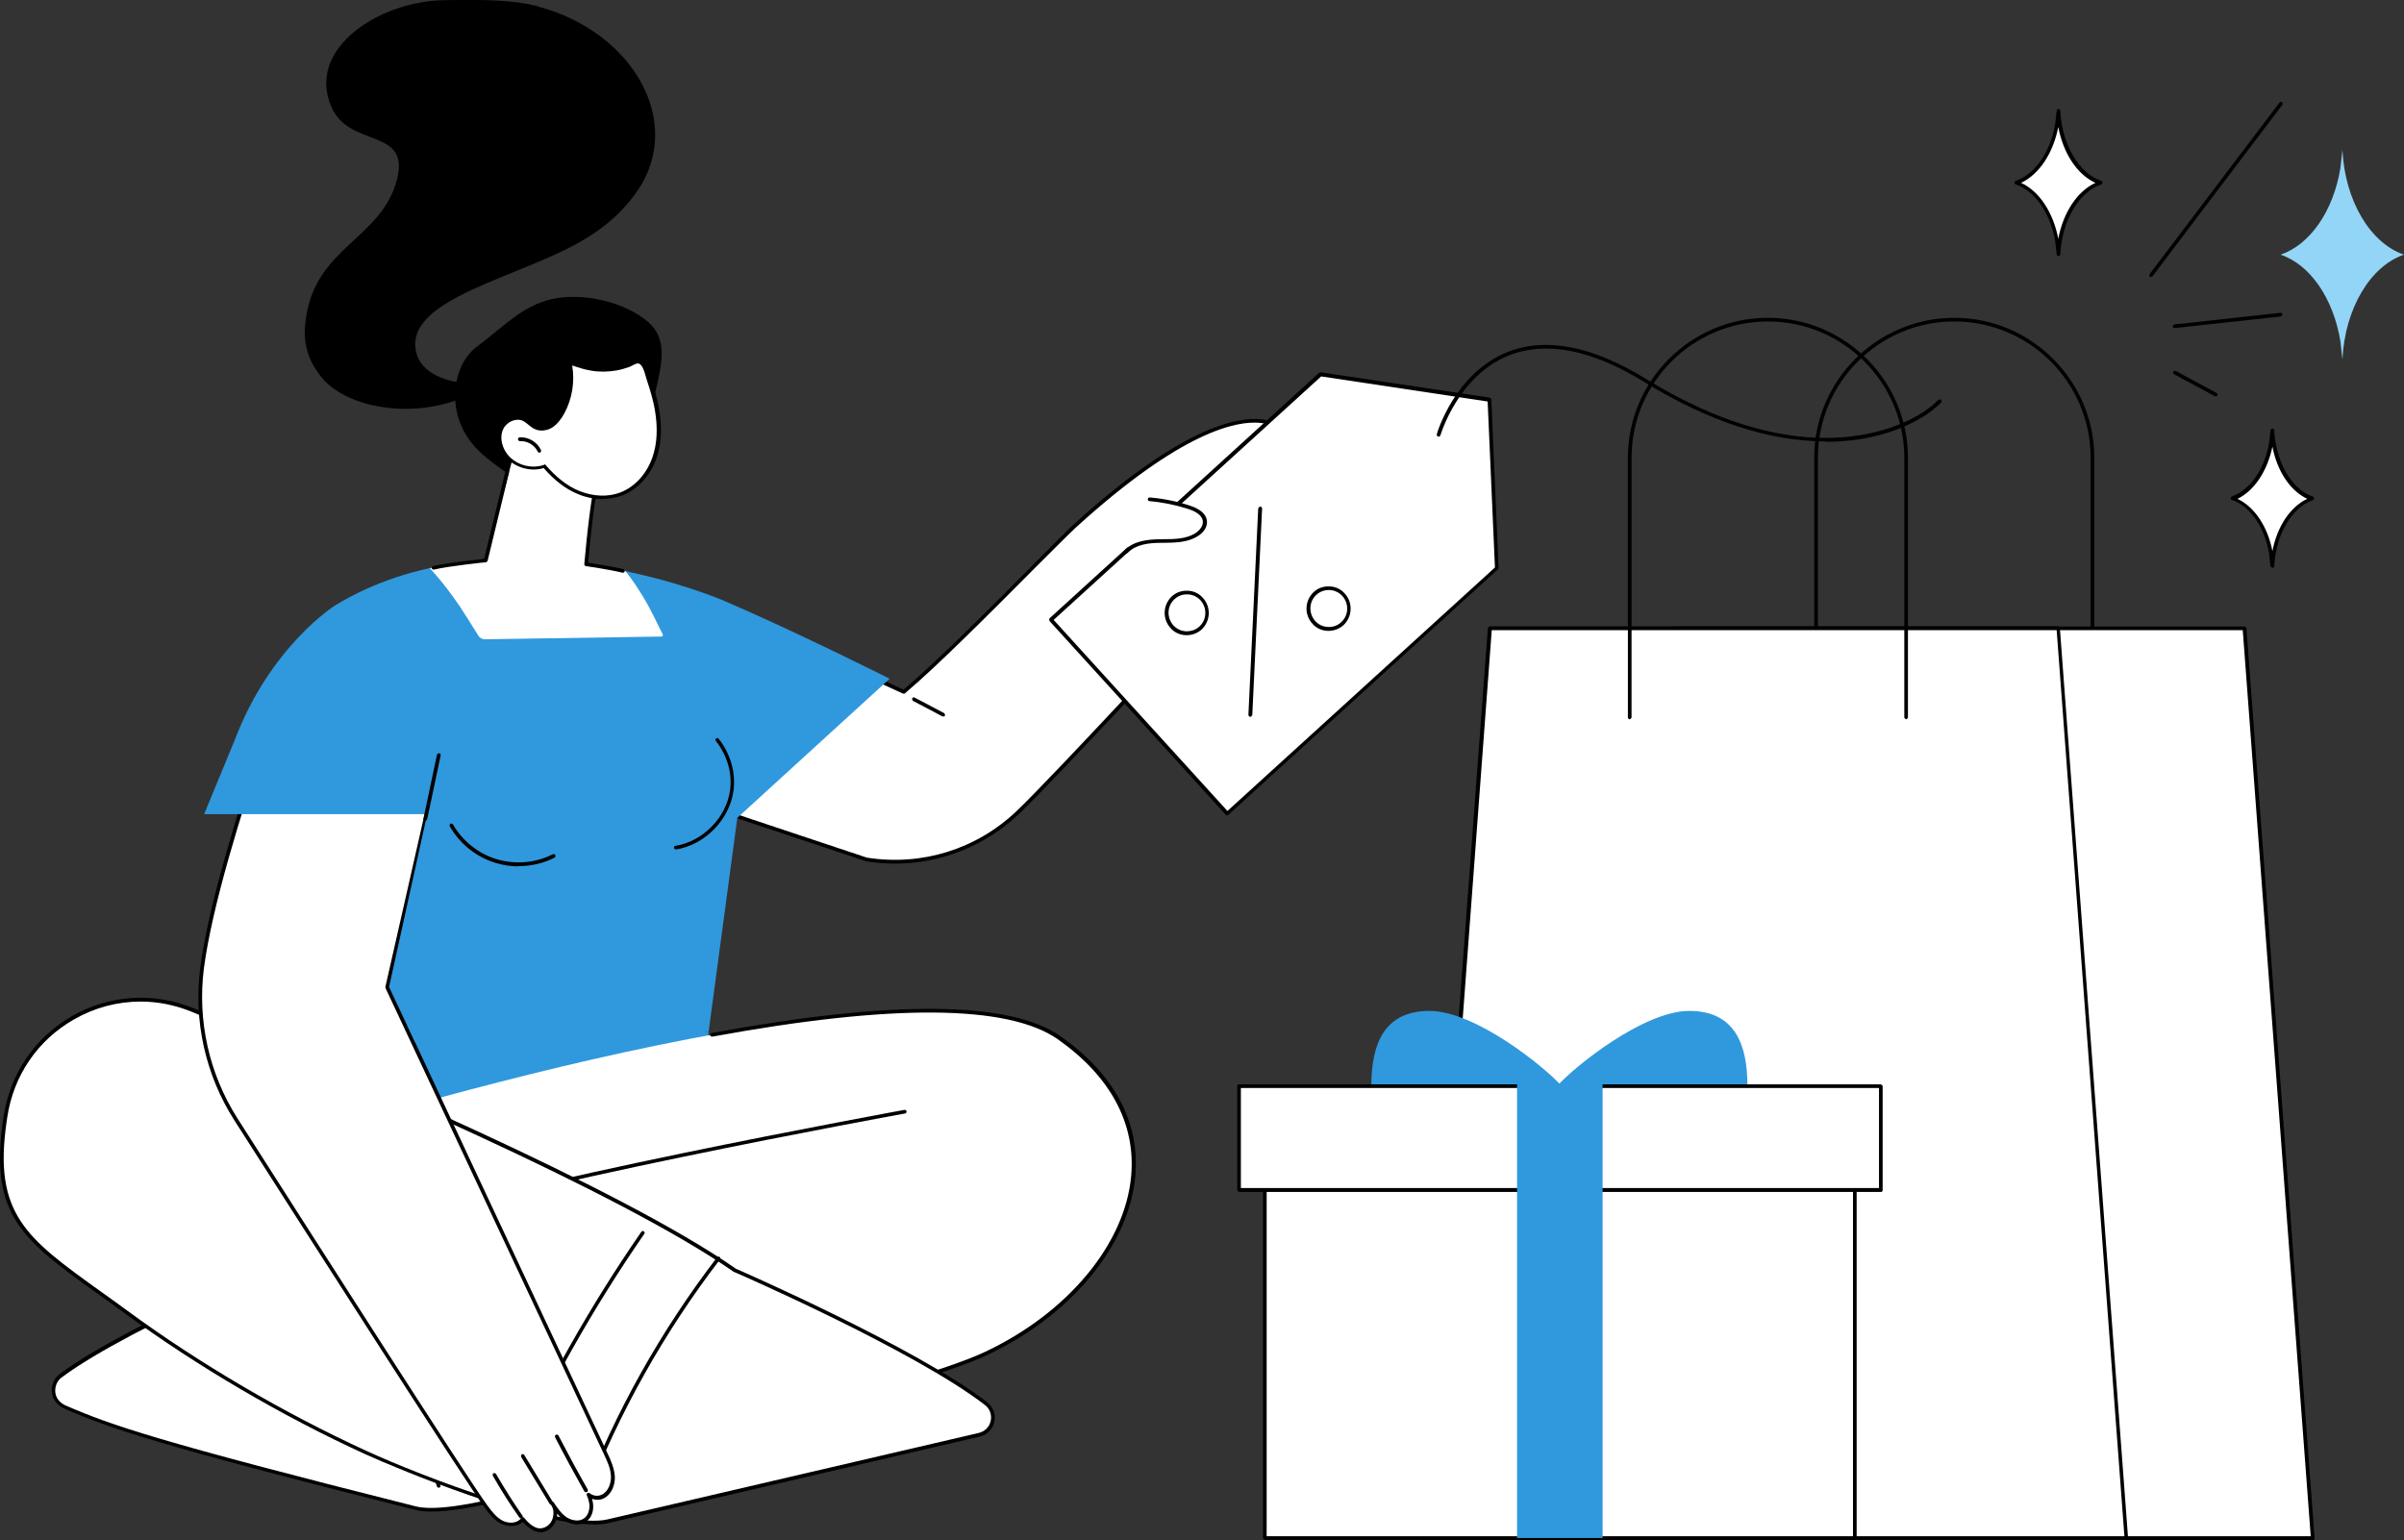 <?xml version="1.0" encoding="UTF-8"?>
<svg id="Camada_2" data-name="Camada 2" xmlns="http://www.w3.org/2000/svg" viewBox="0 0 105.41 67.55">
  <rect x="0" y="0" width="105.41" height="67.55" fill="#333333" stroke="none"/>
  <defs>
    <style>
      .cls-1 {
        fill: #3098dd;
      }

      .cls-1, .cls-2, .cls-3, .cls-4 {
        stroke-width: 0px;
      }

      .cls-2 {
        fill: #93d5f6;
      }

      .cls-3 {
        fill: #000;
      }

      .cls-4 {
        fill: #fff;
      }
    </style>
  </defs>
  <g id="Illustration">
    <g>
      <path class="cls-1" d="M13.19,45.58l9.86-1.24,8.03.93-.1.59-14.62,4.45s-3.78-2.61-3.17-4.73Z"/>
      <g>
        <g>
          <path class="cls-4" d="M14.13,54.6s-8.39,3.44-11.47,5.75c-.23.17-.35.47-.3.77.05.3.27.5.53.61,1.87.81,3.79,1.52,15.32,4.41,2.04.51,8.48-1.83,10.5-2.43,3.69-1.11,11.98-3.15,14.51-4.34,6.11-2.87,9.34-9.57,3.24-13.86-6.1-4.29-33.56,4.5-33.56,4.5l1.24,4.58Z"/>
          <path class="cls-3" d="M19.24,65.26s-.07-.02-.08-.06c-1.24-3.81-2.99-7.42-5.2-10.71-.03-.04-.02-.09.02-.11.04-.03.09-.02.11.02,2.22,3.3,3.98,6.92,5.22,10.75.01.04,0,.09-.05.1,0,0-.02,0-.03,0Z"/>
          <path class="cls-3" d="M22.41,64.11s-.06-.02-.08-.05c-1.41-3.67-3.14-7.23-5.16-10.57-.02-.04-.01-.09.03-.11.04-.02.09-.01.11.03,2.02,3.35,3.76,6.92,5.17,10.6.02.04,0,.09-.05.11,0,0-.02,0-.03,0Z"/>
          <path class="cls-3" d="M17.03,53.99s-.06-.02-.08-.05c-.02-.04,0-.09.04-.11,4.35-1.81,22.48-5.11,22.67-5.15.04,0,.09.02.09.07,0,.04-.02.09-.07.09-.18.03-18.3,3.34-22.63,5.14-.01,0-.02,0-.03,0Z"/>
          <path class="cls-3" d="M18.92,66.3c-.28,0-.53-.02-.73-.08-11.38-2.86-13.39-3.58-15.33-4.42-.32-.14-.53-.38-.58-.68-.05-.32.08-.66.33-.85,2.92-2.18,10.63-5.4,11.43-5.73l-1.22-4.51s.01-.09.05-.1c.02,0,2.28-.73,5.59-1.64.04-.01.09.01.1.06.01.04-.01.09-.06.1-2.97.82-5.09,1.49-5.51,1.62l1.22,4.51s0,.08-.05.1c-.08.03-8.41,3.46-11.46,5.74-.21.15-.31.43-.27.69.05.32.33.49.48.55,1.94.84,3.94,1.55,15.31,4.41,1.67.42,6.48-1.15,9.07-1.99.56-.18,1.04-.34,1.38-.44,1.15-.34,2.76-.79,4.46-1.25,3.89-1.06,8.3-2.27,10.03-3.08,3.65-1.71,6.18-4.75,6.44-7.74.2-2.29-.91-4.36-3.21-5.98-2.17-1.53-7.28-1.57-15.16-.12-.04,0-.09-.02-.09-.07,0-.04.02-.09.07-.09,7.93-1.46,13.08-1.41,15.29.14,2.35,1.65,3.49,3.77,3.28,6.13-.27,3.05-2.83,6.14-6.53,7.87-1.75.82-6.16,2.02-10.06,3.09-1.7.47-3.31.91-4.46,1.25-.34.1-.82.26-1.38.44-2.45.8-6.36,2.07-8.43,2.07Z"/>
        </g>
        <g>
          <g>
            <path class="cls-4" d="M43.24,61.56c.24.18.35.49.29.78-.06.29-.29.52-.58.59-2.31.54-3.57.83-16.27,3.79-2.14.5-8.63-2.09-10.63-3.01-3.45-1.58-7.18-3.72-10.48-6.15C1.46,54.55-.45,53.78.21,49.19c0-.07.02-.14.03-.2.57-3.86,4.6-6.17,8.21-4.68,7.27,2.99,18.85,7.98,23.78,11.42,0,0,7.85,3.41,11,5.84Z"/>
            <path class="cls-3" d="M26.02,66.86c-2.7,0-8.47-2.38-10.01-3.08-3.63-1.66-7.36-3.85-10.5-6.15-.43-.32-.83-.6-1.22-.88-3.27-2.35-4.76-3.42-4.16-7.58l.03-.2c.28-1.87,1.37-3.47,3.01-4.41,1.63-.93,3.57-1.05,5.31-.34,6.73,2.76,18.76,7.92,23.79,11.43.28.12,7.93,3.47,11.01,5.85.26.2.39.54.32.86-.07.32-.32.58-.64.65l-16.27,3.79c-.19.05-.42.07-.67.07ZM6.17,43.93c-1.01,0-2.01.26-2.92.78-1.6.91-2.66,2.47-2.93,4.29l-.03.2c-.59,4.06.88,5.11,4.09,7.42.39.28.79.56,1.22.88,3.13,2.3,6.85,4.48,10.47,6.14,2.48,1.14,8.59,3.47,10.58,3l16.27-3.79c.26-.06.47-.27.52-.53.06-.26-.04-.54-.26-.7-3.11-2.4-10.91-5.8-10.99-5.83,0,0,0,0-.01,0-5.01-3.5-17.04-8.65-23.77-11.41-.73-.3-1.49-.45-2.25-.45Z"/>
          </g>
          <path class="cls-3" d="M25.62,65.79s-.02,0-.03,0c-.04-.02-.06-.06-.05-.11,1.45-3.77,3.44-7.32,5.9-10.53.03-.04.08-.04.11-.02.04.03.04.08.02.11-2.45,3.2-4.43,6.73-5.88,10.49-.01.03-.04.05-.08.05Z"/>
          <path class="cls-3" d="M22.34,64.52s-.02,0-.03,0c-.04-.02-.06-.07-.04-.11,1.63-3.62,3.59-7.11,5.85-10.38.03-.04.08-.05.11-.02.04.03.05.08.02.11-2.25,3.26-4.21,6.74-5.83,10.35-.01.03-.04.05-.07.05Z"/>
        </g>
      </g>
      <g>
        <g>
          <g>
            <path class="cls-4" d="M54.99,24.84c1.02-.77.45-1.72.45-1.72.57-.71-.18-1.44-.18-1.44.49-1.36-1.48-1.01-1.48-1.01.11-.76,2.73-1.38,2.43-1.8-.3-.42-2.59-1.7-9.08,4.21-.93.84-5.28,5.42-7.49,7.27,0,0-10.03-4.62-12.32-5.21-2.3-.59-5.21,1.13-5.21,1.13l8.45,8.95,7.47,2.49c2.41.37,4.85-.39,6.61-2.06,1.76-1.67,9.52-10.16,10.37-10.8Z"/>
            <path class="cls-3" d="M39.24,37.88c-.41,0-.82-.03-1.24-.1,0,0,0,0-.01,0l-7.47-2.49s-.02-.01-.03-.02l-8.45-8.95s-.02-.04-.02-.07c0-.02.02-.05.04-.06.12-.07,2.97-1.74,5.27-1.14,2.2.57,11.54,4.85,12.29,5.2,1.48-1.25,3.87-3.65,5.61-5.41.85-.86,1.53-1.54,1.83-1.82,4.71-4.29,7.18-4.74,8.24-4.63.52.06.84.26.96.43.04.05.05.11.03.17-.05.2-.42.39-1.02.67-.55.26-1.22.58-1.39.91.31-.04,1.06-.08,1.38.3.16.19.19.46.08.79.15.16.66.82.19,1.47.1.22.44,1.08-.49,1.78-.44.33-2.87,2.92-5.22,5.42-2.12,2.25-4.31,4.58-5.14,5.37-1.49,1.41-3.43,2.18-5.44,2.18ZM38.03,37.62c2.4.37,4.78-.37,6.54-2.04.83-.79,3.02-3.11,5.13-5.37,2.46-2.62,4.79-5.1,5.24-5.44h0c.95-.72.45-1.58.42-1.61-.02-.03-.02-.07,0-.09.52-.64-.15-1.3-.18-1.33-.02-.02-.03-.06-.02-.09.11-.3.1-.52-.03-.68-.34-.4-1.35-.23-1.36-.23-.03,0-.05,0-.07-.02-.02-.02-.03-.04-.02-.07.07-.45.84-.82,1.52-1.14.42-.2.89-.43.93-.57,0-.01,0-.02,0-.03-.02-.03-.23-.3-.85-.36-1.03-.11-3.44.34-8.11,4.59-.3.28-.97.95-1.83,1.81-1.77,1.78-4.18,4.21-5.66,5.46-.02.02-.06.02-.09.01-.1-.05-10.05-4.63-12.31-5.21-2.02-.52-4.56.8-5.06,1.07l8.36,8.86,7.44,2.48ZM54.99,24.84h0,0Z"/>
          </g>
          <path class="cls-3" d="M41.36,31.42s-.03,0-.04,0l-1.29-.68s-.06-.07-.03-.11c.02-.04.07-.06.11-.03l1.29.68s.06.07.03.11c-.01.03-.04.04-.07.04Z"/>
          <g>
            <g>
              <g>
                <path class="cls-4" d="M57.9,16.42l-11.82,10.77,7.73,8.5,11.82-10.77-.32-7.39-7.41-1.11Z"/>
                <path class="cls-3" d="M53.81,35.77s0,0,0,0c-.02,0-.04-.01-.06-.03l-7.73-8.5s-.03-.08,0-.12l11.82-10.77s.04-.02.07-.02l7.41,1.11s.07.04.07.08l.32,7.39s0,.05-.03.06l-11.82,10.77s-.03.02-.05.02ZM46.2,27.19l7.62,8.38,11.73-10.68-.32-7.28-7.3-1.1-11.73,10.68Z"/>
              </g>
              <g>
                <path class="cls-3" d="M54.82,31.44s0,0,0,0c-.04,0-.08-.04-.08-.09l.43-9.05s.04-.08.09-.08c.04,0,.08.04.08.09l-.43,9.05s-.04.08-.08.08Z"/>
                <path class="cls-3" d="M52.04,27.86s-.03,0-.05,0c-.26-.01-.5-.12-.67-.32-.36-.4-.33-1.01.06-1.38.19-.18.44-.26.7-.25.26.01.5.12.67.32.36.4.33,1.01-.06,1.38-.18.16-.41.25-.65.25ZM52.04,26.07c-.2,0-.39.07-.54.21-.33.3-.35.81-.05,1.15.15.16.34.25.56.26.22,0,.42-.06.58-.21.33-.3.35-.81.05-1.15-.15-.16-.34-.25-.56-.26-.01,0-.03,0-.04,0Z"/>
                <path class="cls-3" d="M58.26,27.67s-.03,0-.05,0c-.26-.01-.5-.12-.67-.32-.36-.4-.33-1.01.06-1.38.19-.18.44-.26.7-.25.26.01.5.12.67.32h0c.36.4.33,1.01-.06,1.38-.18.16-.41.25-.65.25ZM58.26,25.88c-.2,0-.39.07-.54.21-.33.3-.35.81-.05,1.15.15.16.34.25.56.26.22.01.42-.06.58-.21.33-.3.35-.81.05-1.15h0c-.15-.16-.34-.25-.56-.26-.01,0-.03,0-.04,0Z"/>
              </g>
            </g>
            <path class="cls-3" d="M80.05,19.36c-2.47,0-5.14-.88-7.96-2.61-2.29-1.41-4.28-1.8-5.9-1.17-2.26.88-3.02,3.49-3.03,3.51-.01.04-.06.07-.1.06-.04-.01-.07-.06-.06-.1,0-.03.79-2.71,3.13-3.62,1.67-.65,3.7-.25,6.04,1.19,3.08,1.89,5.98,2.76,8.62,2.56,2.07-.16,3.53-.95,4.2-1.64.03-.03.08-.03.12,0,.03.03.03.08,0,.12-.7.71-2.19,1.53-4.31,1.69-.25.02-.51.03-.76.03Z"/>
          </g>
          <g>
            <path class="cls-4" d="M50.4,21.91c.59.05,1.18.17,1.74.35.3.1.64.27.68.58.03.25-.15.48-.37.62-.46.29-1.04.27-1.58.28-.54,0-1.14.07-1.51.47l1.03-2.29Z"/>
            <path class="cls-3" d="M49.37,24.28s-.04,0-.06-.02c-.03-.03-.03-.08,0-.12.4-.42,1.01-.48,1.57-.49h.12c.5,0,1.01-.01,1.41-.26.17-.11.36-.31.33-.54-.03-.22-.24-.39-.62-.52-.56-.18-1.14-.3-1.72-.35-.04,0-.08-.04-.07-.09,0-.04.04-.08.09-.07.6.05,1.19.17,1.76.36.45.15.7.37.74.65.04.3-.18.56-.41.69-.44.28-.98.28-1.5.29h-.12c-.52,0-1.09.07-1.45.44-.02.02-.04.03-.06.03Z"/>
          </g>
        </g>
        <g>
          <g>
            <path class="cls-4" d="M21.3,66.06c.2.27.41.54.7.69.3.15.71.13.91-.13.31.38.67.62,1.05.42.38-.2.51-.76.25-1.1.17.25.35.51.6.68.26.16.61.21.86.03.21-.16.29-.46.25-.72-.02-.13-.06-.26-.11-.38.16.13.4.17.59.09.33-.14.49-.53.48-.88-.01-.36-.17-.69-.32-1.01-1.01-2.16-9.58-20.45-9.58-20.45l2.47-10.9.61-5.22c-3.35-1.23-7.05.59-8.12,3.99-.93,2.95-2.65,7.9-3.08,11.28-.3,2.31.23,4.66,1.48,6.62,3.37,5.27,10.09,15.79,10.97,16.98Z"/>
            <path class="cls-3" d="M23.69,67.2c-.25,0-.5-.15-.77-.45-.25.24-.66.22-.95.08-.32-.16-.55-.47-.73-.72-.86-1.17-7.24-11.14-10.97-16.98-1.26-1.98-1.79-4.35-1.49-6.67.37-2.84,1.65-6.82,2.58-9.72.18-.56.35-1.1.5-1.58.52-1.67,1.68-3.01,3.25-3.78,1.57-.77,3.34-.86,4.98-.26.04.01.06.05.05.09l-.61,5.22s0,0,0,0l-2.46,10.87c.35.76,8.57,18.31,9.56,20.43.15.31.31.67.33,1.05.01.36-.15.8-.53.96-.14.06-.32.06-.47,0,.02.07.03.13.04.19.04.26-.02.6-.28.8-.29.22-.69.14-.95-.03-.13-.08-.24-.19-.34-.31,0,.06,0,.12-.02.19-.06.24-.2.45-.41.55-.1.05-.21.08-.31.08ZM22.92,66.54s.05.01.06.03c.35.43.65.56.95.4.16-.08.28-.24.32-.44.04-.18.02-.35-.07-.49-.01-.02-.02-.03-.03-.05-.02-.04-.02-.09.02-.11.04-.03.09-.02.11.02.01.02.03.04.04.06.15.22.31.45.54.6.21.13.54.2.76.03.17-.13.25-.38.22-.64-.02-.11-.05-.23-.11-.36-.01-.03,0-.07.02-.1.03-.02.07-.02.1,0,.15.12.35.15.51.08.31-.13.44-.51.43-.81-.01-.35-.17-.68-.31-.98-1.01-2.16-9.58-20.45-9.58-20.45,0-.02,0-.03,0-.05l2.47-10.89.6-5.15c-1.58-.56-3.28-.47-4.79.28-1.53.75-2.65,2.06-3.16,3.69-.15.48-.32,1.01-.5,1.58-.93,2.9-2.21,6.87-2.58,9.69-.29,2.29.23,4.62,1.47,6.57,3,4.7,10.07,15.77,10.96,16.98h0c.17.23.38.52.67.67.26.13.63.13.81-.11.02-.02.04-.03.06-.03h0Z"/>
          </g>
          <path class="cls-3" d="M25.69,65.45s-.06-.01-.07-.04c-.44-.78-.87-1.57-1.28-2.37-.02-.04,0-.09.04-.11.04-.02.09,0,.11.04.41.79.84,1.59,1.28,2.36.02.04,0,.09-.03.11-.01,0-.03.01-.04.01Z"/>
          <path class="cls-3" d="M24.17,66s-.05-.01-.07-.04l-1.25-2.06s-.01-.09.03-.11c.04-.02.09-.01.11.03l1.25,2.06s.01.09-.03.11c-.01,0-.03.01-.04.01Z"/>
          <path class="cls-3" d="M22.85,66.6s-.05-.01-.07-.03c-.42-.59-.81-1.21-1.17-1.84-.02-.04,0-.09.03-.11.04-.02.09,0,.11.03.36.62.75,1.24,1.16,1.83.03.04.02.09-.02.11-.01.01-.03.01-.05.01Z"/>
        </g>
        <g>
          <path class="cls-1" d="M32.33,35.87l6.68-6.1s-4.03-2.03-7.31-3.44c-.04-.02-.05-.02-.1-.04-.87-.36-10-3.93-16.9.26,0,0-2.85,1.78-4.42,5.94l-1.33,3.22h9.78s-1.67,7.58-1.67,7.58l1.14,2.42,12.87-.45,1.26-9.39Z"/>
          <path class="cls-3" d="M18.65,36s-.01,0-.02,0c-.04,0-.07-.05-.06-.1l.59-2.8s.05-.07.1-.06c.04,0,.07.05.06.1l-.59,2.8s-.04.06-.08.06Z"/>
          <g>
            <path class="cls-3" d="M22.74,38c-.34,0-.67-.05-1-.15-.85-.25-1.58-.84-2.02-1.61-.02-.04,0-.09.03-.11.04-.02.09,0,.11.03.42.73,1.12,1.29,1.93,1.53.81.24,1.7.16,2.45-.22.04-.02.09,0,.11.04.02.04,0,.09-.04.11-.49.25-1.03.37-1.58.37Z"/>
            <path class="cls-3" d="M29.63,37.26s-.07-.03-.08-.07c0-.04.02-.09.07-.09,1.19-.19,2.22-1.23,2.39-2.42.11-.75-.12-1.55-.62-2.18-.03-.04-.02-.09.01-.11.04-.03.09-.02.11.01.53.67.76,1.51.65,2.3-.18,1.26-1.26,2.36-2.52,2.56,0,0,0,0-.01,0Z"/>
          </g>
        </g>
      </g>
      <g>
        <path class="cls-3" d="M21.11,19.88c-1.62-1.42-1.4-3.8-.17-4.7,1.1-.81,1.92-1.75,3.25-2.06,1.33-.31,3.24.12,4.26,1.03,1.2,1.07.12,2.91.02,4.51-.3,4.61-4.55,3.69-7.36,1.23Z"/>
        <path class="cls-4" d="M22.69,19.3l-1.39,5.29s-.46.01-1.22.1c-.67.08-1.23.24-1.23.24,0,0,.55.55,1.32,1.68.18.27.62.97.81,1.28.06.1.17.15.28.15l7.74-.12c.05,0,.08-.05.06-.1-.07-.13-.18-.35-.28-.56-.27-.57-.73-1.42-1.36-2.22-.02-.02-1.72-.26-1.71-.29.12-1.32.32-3.16.53-3.87l-3.55-1.58Z"/>
        <path class="cls-3" d="M19.01,24.99s-.07-.03-.08-.06c-.01-.04.02-.09.06-.1.57-.14,1.93-.28,2.24-.32l.93-3.83s.05-.07.1-.06c.04.01.07.05.06.1l-.94,3.88s-.04.06-.07.06c-.02,0-1.65.17-2.27.32,0,0-.01,0-.02,0Z"/>
        <path class="cls-3" d="M27.32,25.12s-.01,0-.02,0c-.58-.14-1.6-.29-1.61-.29-.04,0-.07-.05-.07-.09.12-1.34.31-3.07.52-3.81l-3.49-1.55s-.06-.07-.04-.11c.02-.04.07-.06.11-.04l3.55,1.58s.06.06.04.1c-.21.68-.4,2.41-.52,3.77.25.04,1.05.17,1.54.28.04.01.07.05.06.1,0,.04-.04.06-.08.06Z"/>
        <g>
          <g>
            <path class="cls-4" d="M28.8,17.92c.13.72.14,1.48-.11,2.18-.25.69-.76,1.31-1.45,1.57-.6.23-1.28.17-1.87-.07-.59-.25-1.09-.67-1.5-1.16-.63.22-1.4-.04-1.76-.6-.21-.32-.28-.75-.11-1.1.17-.34.62-.55.97-.39.2.09.34.28.54.37.23.09.5.04.7-.1.2-.14.35-.34.47-.56.37-.68.48-1.49.3-2.24.02.07.39.18.46.2.17.06.34.1.52.13.35.05.71.05,1.05,0,.18-.03.35-.08.52-.13.13-.05.31-.17.45-.17.3,0,.39.54.46.75.15.43.28.88.37,1.33Z"/>
            <path class="cls-3" d="M26.43,21.89c-.36,0-.74-.07-1.09-.22-.54-.22-1.04-.61-1.5-1.14-.65.2-1.43-.08-1.8-.65-.25-.38-.29-.83-.12-1.18.2-.4.7-.6,1.08-.42.1.05.19.12.28.19.09.07.17.14.26.18.18.08.42.04.62-.09.16-.11.3-.28.44-.53.36-.66.46-1.45.29-2.18-.01-.04.02-.09.06-.1.04,0,.08.01.09.04.02.02.11.06.37.14.02,0,.04.01.05.01.16.05.33.1.51.12.34.05.69.05,1.03,0,.17-.03.34-.07.51-.13.04-.01.09-.04.14-.07.1-.05.22-.11.33-.11.31,0,.42.4.5.67.01.05.03.1.04.13.18.52.3.94.37,1.34h0c.15.83.12,1.58-.11,2.22-.27.76-.83,1.37-1.5,1.62-.26.1-.55.15-.84.15ZM23.86,20.36s.05.01.06.03c.45.53.94.92,1.47,1.14.61.25,1.27.28,1.81.07.63-.24,1.15-.81,1.4-1.52.22-.61.25-1.33.11-2.13h0c-.07-.39-.19-.81-.36-1.32-.01-.04-.03-.09-.04-.14-.06-.21-.16-.55-.34-.55,0,0,0,0,0,0-.07,0-.17.05-.26.1-.06.03-.11.06-.16.07-.17.06-.35.11-.53.14-.36.06-.72.07-1.08.01-.18-.03-.36-.07-.53-.13,0,0-.02,0-.04-.01-.12-.04-.21-.07-.28-.09.12.71,0,1.47-.35,2.11-.15.27-.31.46-.49.59-.24.16-.54.2-.78.1-.12-.05-.21-.13-.3-.2-.08-.07-.16-.13-.24-.17-.29-.14-.7.03-.86.35-.15.29-.1.69.11,1.02.34.53,1.07.77,1.67.56,0,0,.02,0,.03,0ZM25.05,15.82s0,0,0,0c0,0,0,0,0,0Z"/>
          </g>
          <g>
            <path class="cls-4" d="M22.8,19.27c.35-.02.7.19.85.51l-.85-.51Z"/>
            <path class="cls-3" d="M23.65,19.86s-.06-.02-.07-.05c-.14-.29-.46-.48-.78-.46-.04,0-.08-.03-.09-.08,0-.04.03-.08.08-.09.38-.02.77.21.93.56.02.04,0,.09-.04.11-.01,0-.02,0-.03,0Z"/>
          </g>
        </g>
        <path class="cls-3" d="M23.57.28c4.21,1.11,6.46,5.1,4.36,8.12-.84,1.21-1.9,1.85-2.26,2.07-2.73,1.67-7.77,2.56-7.45,4.84.17,1.22,1.74,1.45,1.95,1.46-.09.26-.08.53-.17.79-2.28.8-4.9.24-5.91-1.02-.84-1.04-.76-1.98-.68-2.54.41-3.17,3.34-3.52,4-6.14.58-2.3-2.13-1.32-2.9-3.22C13.46,2.09,16.66.07,19.41.01c1.91-.04,3.14,0,4.16.26Z"/>
      </g>
    </g>
    <g>
      <g>
        <path class="cls-3" d="M91.75,31.55s-.08-.04-.08-.08v-11.39c0-3.3-2.68-5.98-5.98-5.98s-5.98,2.68-5.98,5.98v11.39s-.04.08-.08.08-.08-.04-.08-.08v-11.39c0-3.39,2.76-6.14,6.14-6.14s6.14,2.76,6.14,6.14v11.39s-.04.08-.08.08Z"/>
        <g>
          <polygon class="cls-4" points="101.41 67.47 93.23 67.46 73.5 27.56 98.43 27.56 101.41 67.47"/>
          <path class="cls-3" d="M101.41,67.55h-8.18s-.06-.03-.07-.05l-19.73-39.9s-.01-.06,0-.08c.01-.02.04-.04.07-.04h24.92s.08.03.08.08l2.99,39.91s0,.04-.02.06c-.02.02-.04.03-.06.03ZM93.28,67.38h8.04s-2.98-39.74-2.98-39.74h-24.72l19.65,39.74Z"/>
        </g>
        <g>
          <polygon class="cls-4" points="93.23 67.46 62.34 67.46 65.32 27.56 90.25 27.56 93.23 67.46"/>
          <path class="cls-3" d="M93.23,67.54h-30.9s-.04,0-.06-.03c-.02-.02-.02-.04-.02-.06l2.99-39.9s.04-.08.08-.08h24.92s.08.03.08.08l2.99,39.9s0,.04-.02.06c-.02.02-.04.03-.06.03ZM62.43,67.38h30.72l-2.97-39.74h-24.77l-2.97,39.74Z"/>
        </g>
        <path class="cls-3" d="M83.58,31.55s-.08-.04-.08-.08v-11.39c0-3.3-2.68-5.98-5.98-5.98s-5.98,2.68-5.98,5.98v11.39s-.04.08-.08.08-.08-.04-.08-.08v-11.39c0-3.39,2.76-6.14,6.14-6.14s6.14,2.76,6.14,6.14v11.39s-.04.08-.08.08Z"/>
      </g>
      <g>
        <path class="cls-1" d="M68.46,47.62c0,1.81-1.62,3.28-3.63,3.28-2,0-4.7-1.47-4.7-3.28s.55-3.28,2.55-3.28c2,0,5.03,2.44,5.78,3.28Z"/>
        <path class="cls-1" d="M68.29,47.62c0,1.81,1.62,3.28,3.63,3.28,2,0,4.7-1.47,4.7-3.28,0-1.81-.55-3.28-2.55-3.28-2,0-5.03,2.44-5.78,3.28Z"/>
        <g>
          <rect class="cls-4" x="55.46" y="48.8" width="25.87" height="18.66"/>
          <path class="cls-3" d="M55.46,67.54s-.08-.04-.08-.08v-18.66s0-.04.02-.06.04-.02.06-.02h25.87s.08.04.08.08v18.66s0,.04-.02.06-.04.02-.06.02h-25.87ZM55.54,48.88v18.5s25.71,0,25.71,0v-18.5s-25.71,0-25.71,0Z"/>
        </g>
        <g>
          <rect class="cls-4" x="54.33" y="47.64" width="28.14" height="4.56"/>
          <path class="cls-3" d="M54.33,52.28s-.08-.04-.08-.08v-4.56s0-.04.02-.06.04-.02.06-.02h28.14s.08.04.08.08v4.56s0,.04-.02.06-.04.02-.06.02h-28.14ZM54.41,47.72v4.39s27.98,0,27.98,0v-4.39s-27.98,0-27.98,0Z"/>
        </g>
        <rect class="cls-1" x="66.52" y="47.52" width="3.75" height="19.94"/>
      </g>
    </g>
    <g>
      <path class="cls-2" d="M102.62,7.38l.09-.8s0,0,0-.01h0s0,0,0,0c.11,2.25,1.23,4.1,2.7,4.6-1.47.5-2.59,2.35-2.7,4.6h0s0,0,0,0c0,0,0,0,0-.01l-.09-.8c-.31-1.87-1.32-3.35-2.62-3.79,1.29-.44,2.31-1.91,2.62-3.79Z"/>
      <g>
        <path class="cls-4" d="M99.59,19.43l.06-.52s0,0,0,0h0s0,0,0,0c.07,1.45.79,2.64,1.74,2.97-.95.32-1.67,1.52-1.74,2.97h0s0,0,0,0c0,0,0,0,0,0l-.06-.52c-.2-1.21-.85-2.16-1.69-2.44.83-.28,1.49-1.23,1.69-2.44Z"/>
        <path class="cls-3" d="M99.64,24.92h0s.08-.03.08-.08c.07-1.39.76-2.58,1.69-2.9.03-.01.06-.04.06-.08s-.02-.07-.06-.08c-.92-.31-1.62-1.51-1.69-2.9,0-.04-.04-.08-.08-.08-.03,0-.05.01-.07.03,0,.01-.01.03-.01.04l-.06.52c-.19,1.17-.83,2.1-1.63,2.38-.03.01-.06.04-.06.08s.02.07.06.08c.8.27,1.44,1.21,1.63,2.38l.05.51s0,0,0,0c0,.04.04.07.08.07ZM101.17,21.88c-.75.35-1.32,1.21-1.53,2.29-.21-1.08-.79-1.94-1.53-2.29.73-.35,1.31-1.22,1.53-2.29.21,1.08.78,1.94,1.53,2.29Z"/>
      </g>
      <g>
        <path class="cls-4" d="M90.2,5.43l.06-.55s0,0,0,0h0s0,0,0,0c.08,1.54.84,2.8,1.85,3.14-1.01.34-1.77,1.61-1.85,3.14h0s0,0,0,0c0,0,0,0,0,0l-.06-.55c-.21-1.28-.9-2.29-1.79-2.59.88-.3,1.58-1.31,1.79-2.59Z"/>
        <path class="cls-3" d="M90.26,11.24h0s.08-.03.08-.08c.07-1.47.81-2.74,1.79-3.07.03-.01.06-.04.06-.08s-.02-.07-.06-.08c-.98-.33-1.72-1.6-1.79-3.07,0-.04-.04-.08-.08-.08-.03,0-.05.01-.07.04,0,.01-.01.03-.01.04l-.06.55c-.2,1.24-.88,2.23-1.73,2.52-.03.01-.06.04-.06.08s.02.07.06.08c.85.29,1.53,1.28,1.73,2.52l.06.54s0,0,0,0c0,.04.04.08.08.08ZM91.88,8.02c-.8.37-1.41,1.3-1.63,2.45-.22-1.16-.84-2.09-1.63-2.45.79-.37,1.41-1.3,1.63-2.45.22,1.15.82,2.08,1.63,2.45Z"/>
      </g>
      <path class="cls-3" d="M94.31,12.15s.05-.01.07-.03l5.7-7.53s.02-.09-.02-.11c-.04-.03-.09-.02-.11.02l-5.7,7.53s-.02.09.02.11c.01.01.03.02.05.02Z"/>
      <path class="cls-3" d="M95.36,14.39s0,0,0,0l4.65-.51s.08-.05.07-.09c0-.04-.05-.08-.09-.07l-4.65.51s-.08.05-.07.09c0,.04.04.07.08.07Z"/>
      <path class="cls-3" d="M97.16,17.39s.06-.02.07-.04c.02-.04,0-.09-.03-.11l-1.8-.97s-.09,0-.11.03c-.02.04,0,.09.03.11l1.8.97s.03,0,.04,0Z"/>
    </g>
  </g>
</svg>